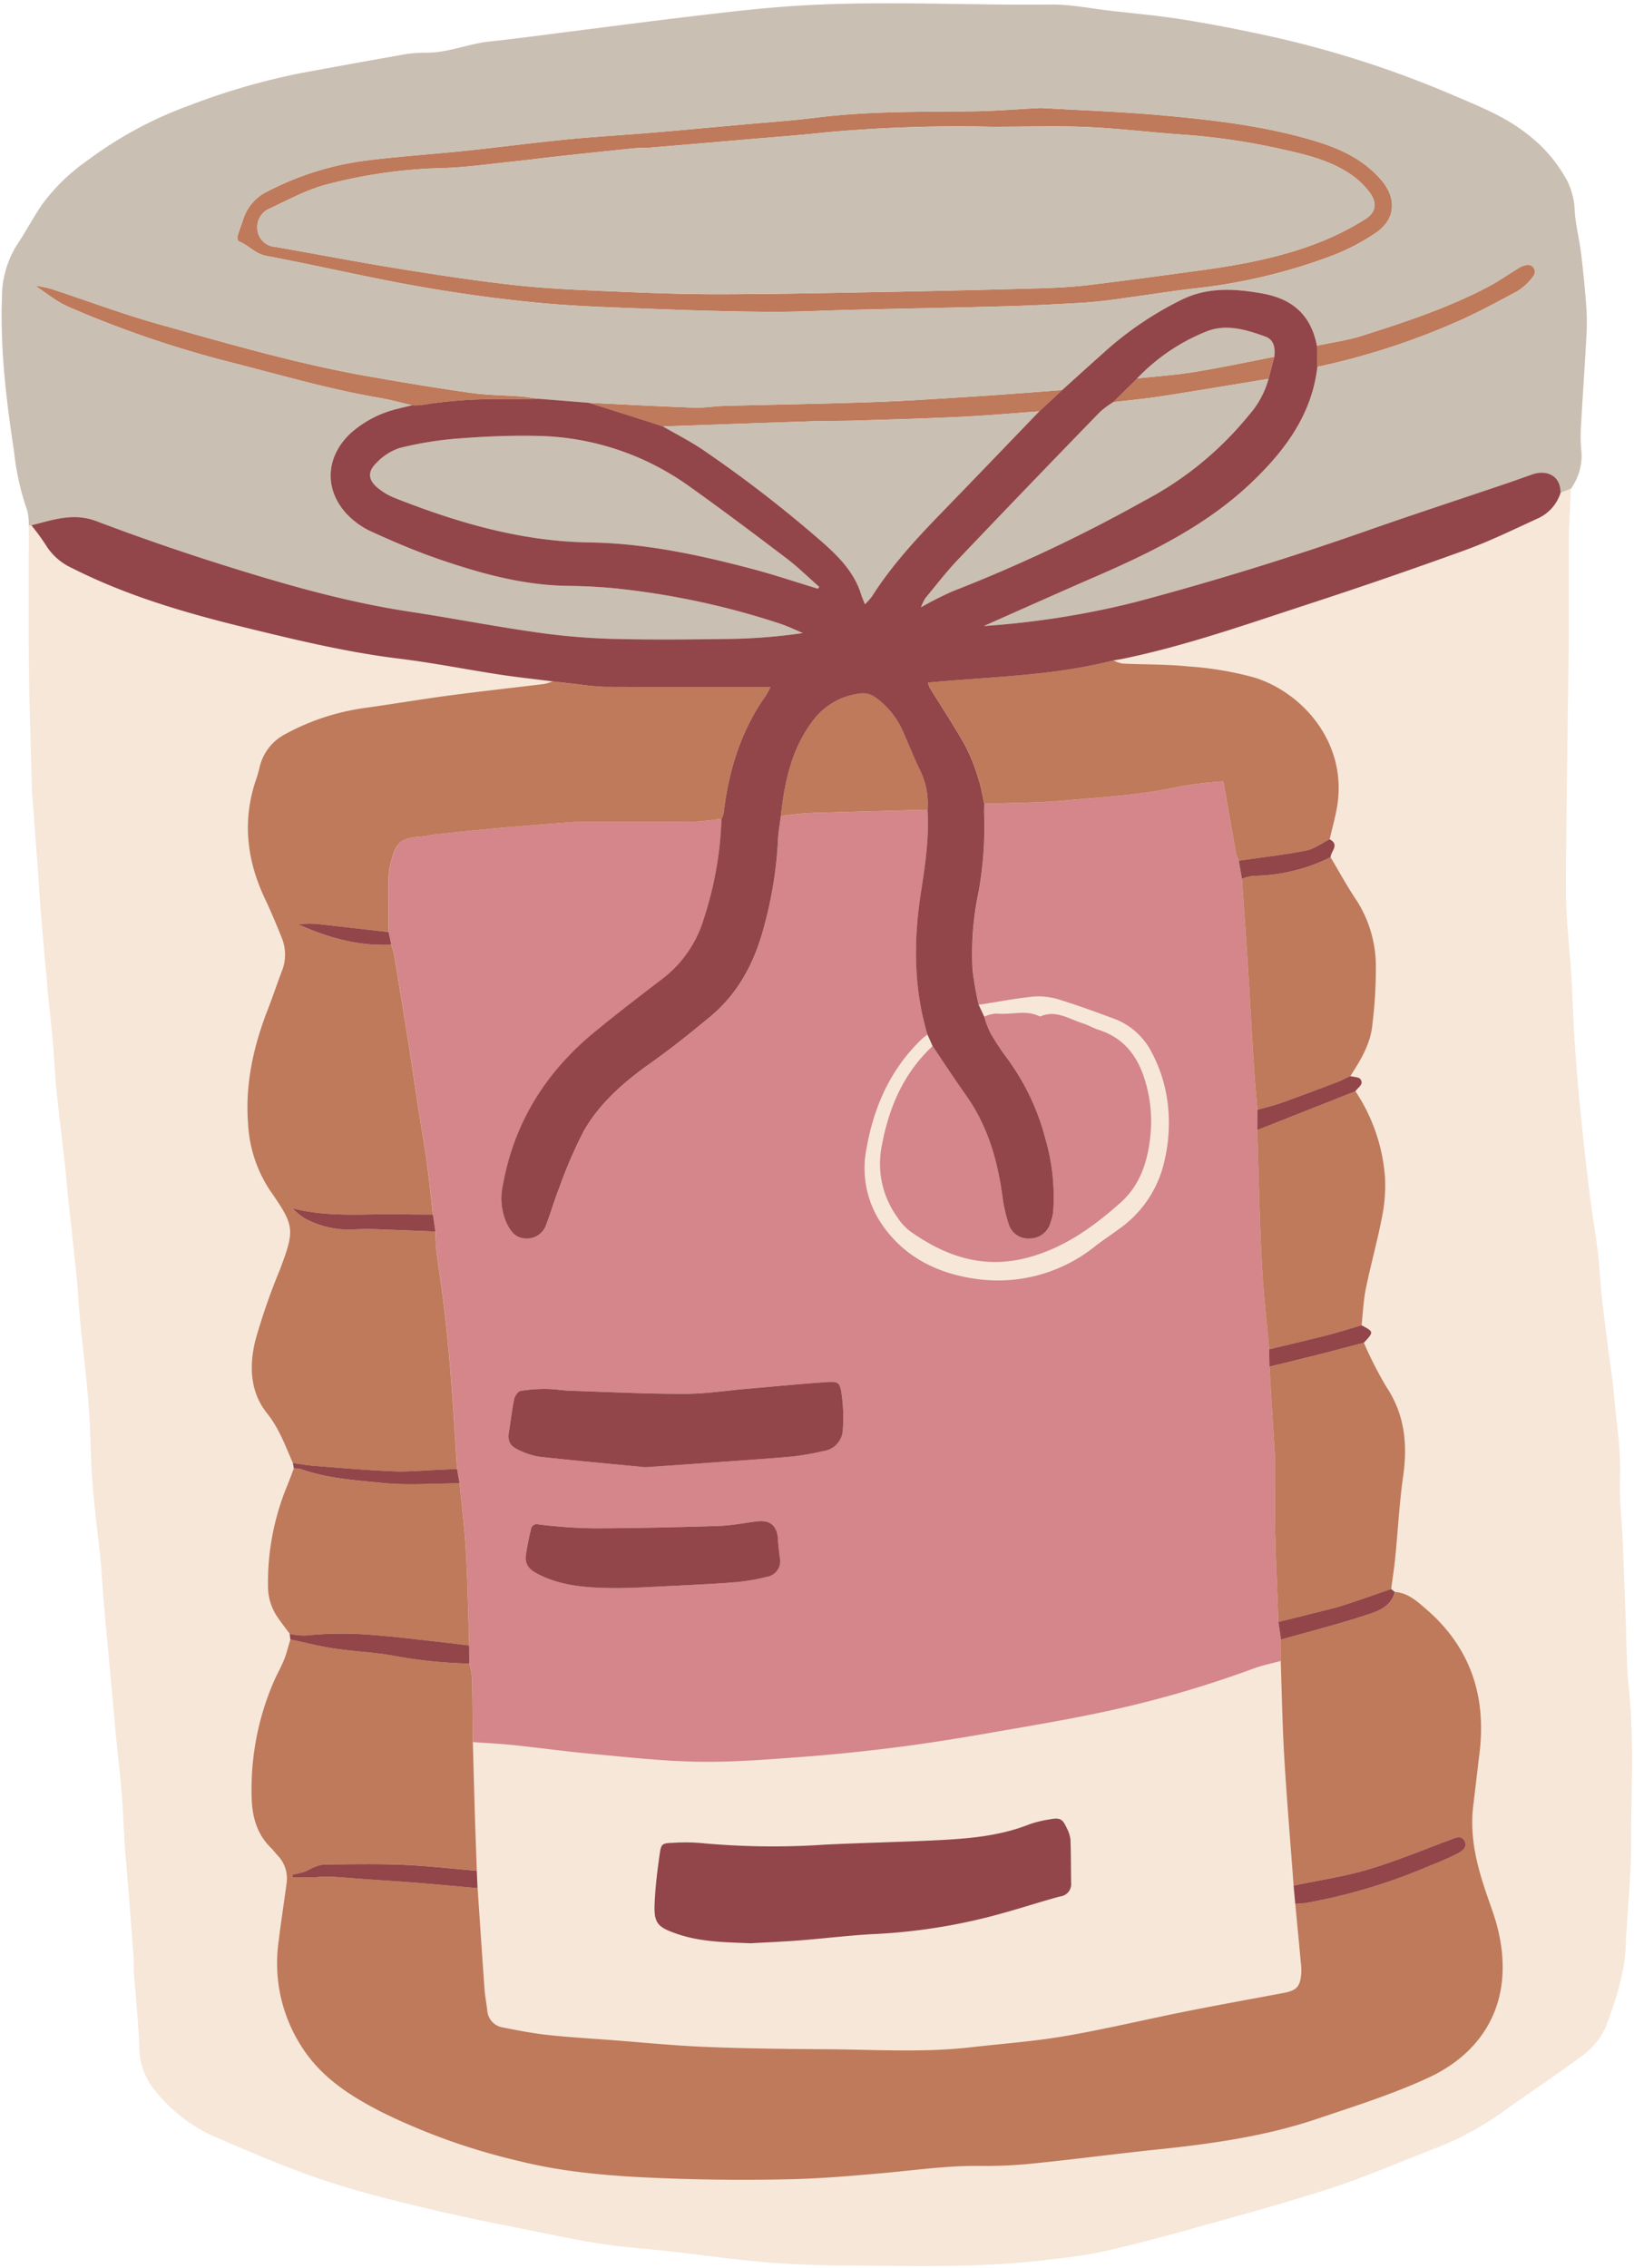 <?xml version="1.0" encoding="UTF-8"?><svg xmlns="http://www.w3.org/2000/svg" xmlns:xlink="http://www.w3.org/1999/xlink" height="408.5" preserveAspectRatio="xMidYMid meet" version="1.0" viewBox="-0.3 -0.6 294.3 408.5" width="294.3" zoomAndPan="magnify"><g id="change1_1"><path d="M293.484,331.3c0,6.161-.7,12.319-.966,18.484-.222,5.083-1.777,9.811-3.531,14.5A12.977,12.977,0,0,1,284.2,370c-4.532,3.356-9.244,6.466-13.824,9.759a54.736,54.736,0,0,1-12.286,6.617c-6.267,2.423-12.447,5.115-18.828,7.189-8.421,2.737-16.987,5.04-25.52,7.425-5.165,1.444-10.358,2.815-15.591,3.981-3.211.715-6.515,1.03-9.788,1.44-11.612,1.454-23.283,1.108-34.94,1.042-5.195-.029-10.4-.155-15.579-.576-5.955-.483-11.877-1.361-17.818-2.029-3.727-.419-7.479-.644-11.187-1.184-3.884-.565-7.739-1.35-11.588-2.133-6.825-1.388-13.67-2.7-20.441-4.319-6.436-1.539-12.89-3.125-19.147-5.246-6.609-2.24-13.046-5.018-19.459-7.79a28.272,28.272,0,0,1-10.368-7.99,12.4,12.4,0,0,1-3.04-7.83c-.144-4.549-.649-9.087-.978-13.631-.065-.9.015-1.8-.05-2.7q-.492-6.681-1.028-13.359c-.175-2.226-.4-4.449-.549-6.677-.22-3.3-.334-6.615-.6-9.915-.254-3.2-.65-6.39-.963-9.586-.227-2.313-.418-4.629-.631-6.943-.523-5.69-1.063-11.378-1.566-17.069-.237-2.672-.361-5.353-.613-8.023-.26-2.752-.636-5.493-.919-8.244-.255-2.489-.518-4.98-.661-7.477-.24-4.2-.272-8.418-.6-12.611-.392-4.981-1.032-9.942-1.518-14.916-.252-2.579-.353-5.174-.611-7.753-.47-4.7-1.014-9.4-1.513-14.1-.226-2.132-.4-4.27-.632-6.4-.51-4.612-1.087-9.217-1.556-13.832-.281-2.757-.37-5.532-.615-8.292-.269-3.021-.622-6.035-.929-9.053-.064-.624-.08-1.252-.136-1.877-.339-3.824-.7-7.645-1.019-11.471-.235-2.852-.4-5.71-.608-8.564q-.5-6.816-1.022-13.631c-.02-.268-.033-.538-.04-.807-.187-7.352-.455-14.7-.537-22.057-.095-8.45-.026-16.9-.028-25.355a9.536,9.536,0,0,0-.26-2.652A46.654,46.654,0,0,1,2.262,80.909C.853,71.682-.267,62.437.056,53.075a17.8,17.8,0,0,1,2.776-9.682c1.548-2.292,2.823-4.77,4.379-7.057a34.94,34.94,0,0,1,8.258-8.046A71.655,71.655,0,0,1,33.88,18.369,122.81,122.81,0,0,1,54,12.55c5.719-1.047,11.437-2.1,17.164-3.1a25.9,25.9,0,0,1,5.067-.558C80.256,9,83.936,7.3,87.86,6.885c5.16-.547,10.3-1.263,15.451-1.911,6.747-.849,13.489-1.745,20.242-2.541,5.691-.671,11.384-1.369,17.1-1.807,16.066-1.232,32.16-.235,48.24-.406,3.645-.038,7.3.726,10.947,1.141,4.178.476,8.374.844,12.525,1.5,4.77.75,9.517,1.678,14.244,2.674a186.23,186.23,0,0,1,35.073,11.122c4.521,1.938,9.126,3.75,13.068,6.879a26.111,26.111,0,0,1,7.268,8.529,13.383,13.383,0,0,1,1.317,5.432c.157,2.486.814,4.935,1.118,7.418q.6,4.92.967,9.869a42.549,42.549,0,0,1,0,5.392c-.288,5.276-.658,10.548-.961,15.823a29.034,29.034,0,0,0-.008,4.044,10.177,10.177,0,0,1-1.813,7.372q-.16,3.339-.319,6.678c-.037.807-.075,1.615-.077,2.423-.009,7.014.043,14.028-.026,21.041-.139,14.1-.451,28.193-.463,42.29,0,5.172.664,10.342.974,15.517.236,3.932.337,7.872.6,11.8q.406,6.147,1.015,12.28.759,7.594,1.695,15.169c.435,3.54,1.057,7.056,1.49,10.6.3,2.483.376,4.993.644,7.48.355,3.283.794,6.557,1.208,9.833.3,2.388.714,4.766.913,7.162.444,5.344,1.4,10.636,1.191,16.051-.138,3.564.314,7.148.464,10.725.2,4.833.362,9.668.555,14.5.168,4.206.137,8.433.579,12.61C294.045,312.808,293.475,322.058,293.484,331.3Z" fill="#f7e7d9"/></g><g id="change2_1"><path d="M229.952,291.53c-.2-5.437-.456-10.872-.582-16.31-.1-4.2-.026-8.41-.041-12.615,0-.8-.04-1.608-.089-2.41q-.444-7.32-.9-14.639-.022-1.569-.043-3.139c-.364-3.894-.78-7.784-1.075-11.683-.254-3.373-.415-6.756-.537-10.137-.212-5.883-.362-11.767-.539-17.651q.012-1.827.025-3.656c-.2-2.4-.438-4.79-.589-7.188-.4-6.317-.74-12.638-1.141-18.956-.327-5.156-.706-10.31-1.061-15.465q-.282-1.631-.566-3.261a6.505,6.505,0,0,1-.472-1.2c-.783-4.364-1.54-8.733-2.3-13.084a74.916,74.916,0,0,0-7.9.933c-6.727,1.515-13.585,1.872-20.4,2.5-4.887.448-9.818.426-14.73.613-.012.538-.046,1.076-.034,1.613a65.939,65.939,0,0,1-.982,14.153,53.414,53.414,0,0,0-1.1,14.139,61.093,61.093,0,0,0,1.1,6.288c3.356-.522,6.7-1.187,10.073-1.5a12.705,12.705,0,0,1,4.757.675c3.249,1,6.441,2.194,9.636,3.365a12.518,12.518,0,0,1,6.664,6.02,26.233,26.233,0,0,1,2.854,8.917,29.634,29.634,0,0,1-.618,10.917,20.269,20.269,0,0,1-8.136,12c-1.368,1.018-2.8,1.95-4.151,2.991a27.952,27.952,0,0,1-20.657,6.1c-7.452-.842-14.035-3.9-18.269-10.537a17.893,17.893,0,0,1-2.359-13.185c1.34-7.54,4.347-14.208,9.923-19.586.32-.309.7-.56,1.045-.838-2.5-8.405-2.5-16.909-1.181-25.507.763-4.949,1.524-9.92,1.194-14.966-7.036.193-14.073.361-21.107.6-1.77.059-3.533.335-5.3.511-.184,1.509-.479,3.014-.532,4.528a71.5,71.5,0,0,1-2.278,14.565c-1.639,6.681-4.571,12.674-10,17.137-3.459,2.845-6.95,5.671-10.6,8.254-4.816,3.406-9.231,7.216-12.145,12.367a82.793,82.793,0,0,0-4.351,10.1c-.865,2.161-1.5,4.415-2.329,6.59a3.63,3.63,0,0,1-3.708,2.57c-1.815-.036-2.692-1.235-3.4-2.645a10.832,10.832,0,0,1-.75-6.862c1.988-11.257,7.676-20.386,16.442-27.612,4.01-3.305,8.139-6.47,12.269-9.626a21.218,21.218,0,0,0,7.512-10.9,64.2,64.2,0,0,0,3.162-17.93c-1.685.176-3.366.487-5.051.5-6.464.062-12.929.029-19.394.033-.719,0-1.44-.022-2.154.033-4.359.336-8.719.66-13.073,1.048-3.909.348-7.813.762-11.717,1.17-.972.1-1.93.368-2.9.426-3.3.2-4.378,1.054-5.17,4.323a14.576,14.576,0,0,0-.517,3.153c-.052,3.231.009,6.464.026,9.7q.246,1.139.49,2.278a15.757,15.757,0,0,1,.51,1.792q1.311,7.912,2.573,15.834c.625,3.965,1.181,7.939,1.792,11.906.475,3.082,1.044,6.151,1.466,9.24.447,3.267.771,6.551,1.148,9.827q.222,1.533.442,3.064c.076,1.247.088,2.5.244,3.743.476,3.788,1.072,7.562,1.5,11.356.459,4.064.832,8.139,1.146,12.217.395,5.145.692,10.3,1.031,15.446q.222,1.3.446,2.6c.39,4.091.909,8.174,1.136,12.273.313,5.636.4,11.284.59,16.927q.012,1.629.025,3.258a15.366,15.366,0,0,1,.483,2.548c.09,3.861.1,7.723.144,11.585,2.405.172,4.817.28,7.214.531,4.806.5,9.595,1.171,14.406,1.609,6.328.576,12.666,1.3,19.009,1.4,6.168.095,12.356-.4,18.518-.861,5.888-.44,11.77-1.053,17.626-1.806,5.676-.731,11.33-1.659,16.968-2.643,7.227-1.26,14.474-2.457,21.628-4.059a196.338,196.338,0,0,0,25.25-7.426c1.582-.585,3.258-.913,4.891-1.36q.033-1.922.068-3.844Q230.193,293.121,229.952,291.53Zm-92.237-8.111a35.829,35.829,0,0,1-5.545.942c-3.48.3-6.975.434-10.25.624-4.507.166-8.8.535-13.088.421s-8.573-.531-12.5-2.646c-1.486-.8-2.171-1.807-1.9-3.426.247-1.494.523-2.988.888-4.456a1.057,1.057,0,0,1,1.321-.929,92.731,92.731,0,0,0,9.879.71c7.531-.015,15.063-.192,22.591-.426,2.31-.071,4.609-.539,6.913-.825,2.411-.3,3.676.811,3.8,3.266.052,1.066.2,2.127.32,3.189A2.877,2.877,0,0,1,137.715,283.419Zm13.795-26.587a4.033,4.033,0,0,1-3.484,3.905,56.194,56.194,0,0,1-5.534.978c-5.256.465-10.523.806-15.786,1.188-3.211.232-6.423.449-10.759.751-5.6-.538-12.276-1.128-18.936-1.863a13.326,13.326,0,0,1-4.053-1.322c-1.532-.718-1.854-1.672-1.58-3.294.326-1.927.524-3.879.929-5.787.122-.572.686-1.4,1.159-1.484a27.469,27.469,0,0,1,4.774-.341c1.334,0,2.667.266,4,.31,6.9.228,13.794.572,20.69.57,3.825,0,7.65-.6,11.475-.929,4.722-.406,9.441-.868,14.168-1.192,2.1-.144,2.4.042,2.7,2.1A29.858,29.858,0,0,1,151.51,256.832ZM167.676,187.8c2.01,2.968,3.969,5.973,6.041,8.9,3.894,5.5,5.676,11.717,6.549,18.291a26.889,26.889,0,0,0,1.057,4.691,3.686,3.686,0,0,0,3.841,2.775,3.876,3.876,0,0,0,3.765-2.918,7.9,7.9,0,0,0,.48-2.077,37.421,37.421,0,0,0-1.434-13.025,42.089,42.089,0,0,0-6.759-14.269,46.739,46.739,0,0,1-3.117-4.714,18.49,18.49,0,0,1-1.12-2.94,6.346,6.346,0,0,1,2.185-.567c2.612.309,5.321-.767,7.853.549,2.8-1.279,5.153.408,7.63,1.19,1.023.323,1.967.895,2.988,1.222,4.206,1.345,6.687,4.328,8.065,8.374a25.261,25.261,0,0,1,1.115,11.361c-.536,4.458-1.99,8.443-5.35,11.419-4.851,4.3-10.029,8.038-16.492,9.8-8.106,2.211-15.017-.166-21.482-4.8a9.8,9.8,0,0,1-2.149-2.393,16.41,16.41,0,0,1-2.8-13C159.824,198.754,162.48,192.662,167.676,187.8Z" fill="#d4868a"/></g><g id="change3_1"><path d="M269.228,345.887c3.536,12.848-1.5,22.754-12.3,27.746-6.409,2.963-13.218,5.1-19.928,7.366-9.31,3.147-18.988,4.515-28.729,5.53-7.315.761-14.608,1.729-21.924,2.478a84.219,84.219,0,0,1-9.95.5c-6.045-.1-12,.79-17.985,1.319-5.362.473-10.736.938-16.112,1.067q-10.24.248-20.492-.08c-9.688-.326-19.389-.851-28.836-3.241A115,115,0,0,1,68.427,379.8c-5.1-2.622-10-5.64-13.5-10.455a27.78,27.78,0,0,1-5.03-20.383c.4-3.381.948-6.744,1.382-10.122a6,6,0,0,0-1.548-5.231c-.437-.451-.8-.974-1.249-1.412-2.626-2.573-3.421-5.848-3.462-9.343a48.814,48.814,0,0,1,4.047-20.709c.584-1.311,1.3-2.566,1.831-3.9.458-1.152.738-2.375,1.1-3.567,2.61.55,5.2,1.222,7.835,1.619,3.431.518,6.92.662,10.337,1.247a85.666,85.666,0,0,0,14.064,1.488,15.366,15.366,0,0,1,.483,2.548c.09,3.861.1,7.723.144,11.585.122,4.355.234,8.709.368,13.063.1,3.37.233,6.74.352,10.109-4.453-.374-8.9-.9-13.36-1.083-4.665-.195-9.343-.084-14.015-.061a5.419,5.419,0,0,0-1.8.446c-.67.252-1.28.667-1.954.9a17.913,17.913,0,0,1-2.033.471l.043.522c1.111,0,2.223.021,3.333-.006,1.072-.026,2.146-.189,3.212-.138,2.318.112,4.632.325,6.948.49,3.033.216,6.068.4,9.1.643,3.558.286,7.112.62,10.667.933.412,6.085.811,12.17,1.248,18.254.09,1.247.342,2.482.485,3.726a3.342,3.342,0,0,0,2.868,3.139c2.634.52,5.279,1.04,7.944,1.333,3.743.412,7.508.623,11.264.908,5.726.435,11.446,1.016,17.18,1.25,7.266.3,14.545.378,21.819.425,8.709.056,17.429.636,26.125-.363,5.61-.645,11.263-1.047,16.82-2,7.326-1.262,14.57-3,21.864-4.46,5.8-1.158,11.624-2.2,17.436-3.293,2.451-.462,3.073-1.1,3.3-3.507a11.592,11.592,0,0,0-.1-2.142c-.32-3.48-.655-6.959-.984-10.439a16.294,16.294,0,0,0,1.88-.14,100.979,100.979,0,0,0,20.33-5.869c2.232-.931,4.5-1.794,6.667-2.857.882-.432,2.212-1.141,1.656-2.364-.586-1.288-1.807-.6-2.83-.218-4.872,1.807-9.685,3.818-14.658,5.287-4.352,1.285-8.888,1.945-13.343,2.881-.568-7.669-1.221-15.333-1.678-23.008-.345-5.809-.44-11.632-.646-17.449q.033-1.922.068-3.844c5.375-1.528,10.805-2.894,16.1-4.673,1.794-.6,3.853-1.578,4.4-3.907,2.365.166,4.01,1.7,5.654,3.118,7.913,6.842,10.827,15.572,9.592,25.829-.386,3.2-.749,6.413-1.142,9.617-.685,5.6.69,10.875,2.491,16.088C268.105,342.477,268.752,344.159,269.228,345.887ZM48.308,213.775a23.956,23.956,0,0,1-3.936-12.146c-.526-7.1,1.019-13.9,3.595-20.5.88-2.255,1.638-4.557,2.5-6.818a7.989,7.989,0,0,0-.03-6.026c-.937-2.328-1.895-4.652-2.973-6.917-3.387-7.118-4.19-14.391-1.522-21.921a18.655,18.655,0,0,0,.5-1.811,9.025,9.025,0,0,1,4.613-6,41.853,41.853,0,0,1,14.481-4.746c5.056-.707,10.091-1.561,15.151-2.234,5.681-.755,11.381-1.372,17.069-2.073a8.575,8.575,0,0,0,1.48-.455c1.591.181,3.181.369,4.773.54a44.377,44.377,0,0,0,4.525.441c8.987.041,17.974.019,26.962.019h2.955a13.685,13.685,0,0,1-.8,1.525c-4.541,6.372-6.732,13.582-7.628,21.261a3.969,3.969,0,0,1-.388.974c-1.685.176-3.366.487-5.051.5-6.464.062-12.929.029-19.394.033-.719,0-1.44-.022-2.154.033-4.359.336-8.719.66-13.073,1.048-3.909.348-7.813.762-11.717,1.17-.972.1-1.93.368-2.9.426-3.3.2-4.378,1.054-5.17,4.323a14.576,14.576,0,0,0-.517,3.153c-.052,3.231.009,6.464.026,9.7-4.243-.483-8.485-.973-12.73-1.443a15.491,15.491,0,0,0-1.879-.062c-.511,0-1.021.066-1.667.113,5.465,2.468,10.932,3.954,16.766,3.67a15.757,15.757,0,0,1,.51,1.792q1.311,7.912,2.573,15.834c.625,3.965,1.181,7.939,1.792,11.906.475,3.082,1.044,6.151,1.466,9.24.447,3.267.771,6.551,1.148,9.827-1.7-.01-3.393.008-5.088-.034-6.742-.164-13.538.653-20.195-1.086a11.966,11.966,0,0,0,2.192,1.823,16.857,16.857,0,0,0,9.059,1.977,44.692,44.692,0,0,1,5.11.031c3.122.1,6.242.232,9.362.352.078,1.248.09,2.505.246,3.744.476,3.788,1.072,7.562,1.5,11.356.459,4.064.832,8.139,1.146,12.217.395,5.145.692,10.3,1.031,15.446-1.159.055-2.318.118-3.478.164-2.672.106-5.351.38-8.014.266-4.8-.2-9.6-.626-14.391-.993-1.237-.095-2.463-.325-3.694-.494-1.353-3.105-2.477-6.259-4.678-9.007-3.087-3.854-3.183-8.6-2.074-13.124a113.757,113.757,0,0,1,4.4-12.668C52.845,220.805,52.784,220.219,48.308,213.775Zm3.833,3.03.208.19a.539.539,0,0,0-.072-.153C52.252,216.813,52.188,216.816,52.141,216.805ZM225.8,121.483a59.584,59.584,0,0,0-12.119-2.055c-3.906-.4-7.86-.321-11.791-.509a6.138,6.138,0,0,1-1.652-.579c-10.9,2.792-22.145,2.935-33.382,3.986a6.108,6.108,0,0,0,.342.949c2.156,3.507,4.432,6.946,6.44,10.535a33.9,33.9,0,0,1,2.339,5.965c.472,1.426.7,2.933,1.032,4.4,4.912-.187,9.843-.165,14.73-.613,6.82-.626,13.678-.983,20.405-2.5a74.916,74.916,0,0,1,7.9-.933c.762,4.351,1.519,8.72,2.3,13.084a6.505,6.505,0,0,0,.472,1.2c4.029-.582,8.082-1.036,12.073-1.813,1.508-.294,2.87-1.337,4.3-2.039.5-2.264,1.191-4.506,1.469-6.8C241.982,132.841,234.223,124.194,225.8,121.483ZM229.37,275.22c.126,5.438.382,10.873.582,16.31,2.056-.511,4.114-1.016,6.167-1.536,1.8-.456,3.619-.852,5.386-1.414,2.938-.935,5.84-1.982,8.757-2.982.246-1.861.542-3.718.728-5.586.486-4.9.737-9.826,1.427-14.693.822-5.8.31-11.165-3.055-16.188a70.329,70.329,0,0,1-4.015-7.886c-3.177.826-6.351,1.665-9.532,2.474-2.487.632-4.983,1.226-7.475,1.837q.451,7.319.9,14.639c.049.8.086,1.607.089,2.41C229.344,266.81,229.273,271.017,229.37,275.22Zm-160.639-8.7c-4.953-.491-9.994-.806-14.774-2.486a5.906,5.906,0,0,0-1.335-.151c-.381,1-.743,2-1.145,2.994a45.588,45.588,0,0,0-3.506,18.241,9.824,9.824,0,0,0,1.7,5.53c.705,1.029,1.472,2.015,2.211,3.02a11.219,11.219,0,0,0,4.176.186,62.528,62.528,0,0,1,9.888-.043c4.778.332,9.536.952,14.3,1.463,1.323.142,2.641.335,3.961.5-.186-5.643-.277-11.291-.59-16.927-.227-4.1-.746-8.182-1.136-12.273C77.891,266.592,73.27,266.97,68.731,266.521ZM239.347,153.806a32.264,32.264,0,0,1-13.916,3.356,10.061,10.061,0,0,0-2.052.519c.355,5.155.734,10.309,1.061,15.465.4,6.318.743,12.639,1.141,18.956.151,2.4.389,4.791.589,7.188,1.443-.413,2.912-.752,4.323-1.255,3.346-1.191,6.668-2.448,9.989-3.706.831-.315,1.619-.739,2.427-1.113,1.842-2.864,3.643-5.77,3.965-9.257a81.568,81.568,0,0,0,.632-10.41,22.054,22.054,0,0,0-3.454-11.95C242.348,159.094,240.906,156.41,239.347,153.806Zm4.485,42.148-17.687,6.992c.177,5.884.327,11.768.539,17.651.122,3.381.283,6.764.537,10.137.295,3.9.711,7.789,1.075,11.683,3.427-.825,6.863-1.614,10.278-2.487,2.137-.545,4.241-1.216,6.36-1.831.246-2.21.329-4.454.772-6.625.873-4.281,2.064-8.5,2.889-12.789a28.662,28.662,0,0,0,.559-7.2A32.15,32.15,0,0,0,243.832,195.954ZM42.738,42.886c-.185-.069-.342-.637-.268-.905.277-1,.671-1.959.993-2.944A8.41,8.41,0,0,1,47.829,33.9a53.483,53.483,0,0,1,18.676-5.692c5.685-.685,11.406-1.063,17.1-1.66,6.051-.633,12.085-1.433,18.139-2.029,5.08-.5,10.181-.788,15.269-1.215,5.442-.457,10.879-.963,16.318-1.457,4.459-.405,8.933-.7,13.374-1.261,9.382-1.177,18.8-1.03,28.224-1.136,3.762-.042,7.522-.359,12.172-.6,6.651.386,14.185.636,21.681,1.307,8.915.8,17.826,1.816,26.479,4.265,4.961,1.4,9.662,3.289,13.192,7.375,2.807,3.25,2.679,7.033-.9,9.5a38.993,38.993,0,0,1-7.591,4.021,101.509,101.509,0,0,1-25.55,6.075c-4.794.592-9.568,1.357-14.358,1.991-2.041.271-4.1.474-6.151.588-4.3.241-8.6.466-12.9.583-9.155.249-18.313.419-27.469.635-5.111.12-10.224.4-15.334.368-7-.047-14-.256-21-.525-6.9-.265-13.811-.448-20.675-1.114-7.292-.708-14.573-1.716-21.786-3C65.676,49.307,56.7,47.188,47.64,45.481,45.628,45.1,44.482,43.533,42.738,42.886Zm3.342-1.948a3.462,3.462,0,0,0,3.27,2.938c7.405,1.3,14.789,2.724,22.21,3.921,6.977,1.126,13.971,2.2,20.993,2.969,5.7.626,11.439.858,17.168,1.107,6.455.279,12.919.534,19.379.526,9.878-.011,19.756-.226,29.632-.41q14.007-.262,28.012-.654c2.954-.082,5.92-.228,8.853-.577,6.664-.792,13.313-1.709,19.964-2.61,7.652-1.037,15.236-2.428,22.423-5.361a50,50,0,0,0,7.635-3.929c1.974-1.238,2.146-2.977.75-4.825a14.052,14.052,0,0,0-2.822-2.827c-3.472-2.557-7.563-3.714-11.677-4.633a120.349,120.349,0,0,0-18.563-2.891c-5.895-.378-11.77-1.129-17.668-1.4-5.293-.241-10.607-.051-17.368-.051a260.422,260.422,0,0,0-30.011,1.029c-4.629.5-9.276.838-13.916,1.238q-8.83.764-17.663,1.5c-.895.074-1.8.01-2.693.1q-7.21.738-14.417,1.529c-2.579.281-5.15.632-7.731.895-4.187.426-8.373,1.052-12.569,1.149a90.445,90.445,0,0,0-20.7,2.944c-3.68.957-7.128,2.862-10.611,4.489A3.646,3.646,0,0,0,46.08,40.938ZM186.893,73.491l4.12-3.837c-4.9.364-9.8.766-14.71,1.08-6.34.406-12.681.852-19.03,1.079-9.044.324-18.095.453-27.143.694-1.783.048-3.568.378-5.343.314-6.345-.228-12.685-.57-19.027-.869q4.9,1.554,9.8,3.11c1.167.371,2.332.751,3.5,1.127.628-.015,1.256-.025,1.884-.047,8.411-.293,16.822-.6,25.234-.875,2.486-.081,4.976-.037,7.463-.115,6.447-.2,12.9-.379,19.338-.688C177.622,74.241,182.255,73.822,186.893,73.491Zm-112.977-1.1a10.564,10.564,0,0,0,1.613-.026,80.745,80.745,0,0,1,14.7-1.048c2.152.037,4.306-.058,6.459-.093-1.048-.142-2.092-.337-3.145-.416-3.032-.23-6.095-.225-9.1-.652-6.274-.893-12.529-1.932-18.769-3.039-12.7-2.254-25.068-5.872-37.46-9.346-6.546-1.836-12.929-4.253-19.4-6.368a20.985,20.985,0,0,0-2.778-.543c1.981,1.288,3.836,2.869,5.974,3.791a191.229,191.229,0,0,0,28.893,9.906C49.911,66.835,58.82,69.486,68,71.049,69.989,71.388,71.944,71.939,73.916,72.392ZM5.953,50.846c.028.006.057.009.086.015-.021-.014-.041-.029-.062-.042ZM274.7,47.115a4.21,4.21,0,0,0-1.681.707c-1.69,1.013-3.3,2.174-5.033,3.1-7.314,3.887-15.15,6.472-23.007,8.963-2.621.831-5.39,1.2-8.091,1.78q.042,1.9.085,3.808a129.228,129.228,0,0,0,24.011-7.638c4.115-1.733,8.068-3.873,12.006-5.993a10.05,10.05,0,0,0,2.9-2.738A1.248,1.248,0,0,0,274.7,47.115ZM5.953,50.846l.024-.027-.7-.214Zm151.481,74.2a3.792,3.792,0,0,0-2.475-.775,12.286,12.286,0,0,0-8.552,4.558c-4.057,5.119-5.381,11.211-6.054,17.514,1.765-.176,3.528-.452,5.3-.511,7.034-.235,14.071-.4,21.107-.6a13.54,13.54,0,0,0-1.316-7.051c-1.218-2.5-2.212-5.1-3.37-7.625A14.839,14.839,0,0,0,157.434,125.048ZM204.5,67.56h.006l.024-.026Zm-4.324,4.279c2.917-.352,5.846-.622,8.747-1.072,6.427-1,12.841-2.084,19.26-3.134q.519-1.984,1.037-3.967c-4.8.923-9.58,1.95-14.4,2.735-3.41.555-6.874.784-10.313,1.158l-.491.525Z" fill="#be7a5b"/></g><g id="change4_1"><path d="M285.41,60.173a42.549,42.549,0,0,0,0-5.392q-.36-4.944-.967-9.869c-.3-2.483-.961-4.932-1.118-7.418a13.383,13.383,0,0,0-1.317-5.432,26.111,26.111,0,0,0-7.268-8.529c-3.942-3.129-8.547-4.941-13.068-6.879A186.23,186.23,0,0,0,226.6,5.532c-4.727-1-9.474-1.924-14.244-2.674-4.151-.653-8.347-1.021-12.525-1.5C196.187.946,192.533.182,188.888.22c-16.08.171-32.174-.826-48.24.406-5.711.438-11.4,1.136-17.095,1.807-6.753.8-13.495,1.692-20.242,2.541C98.162,5.622,93.02,6.338,87.86,6.885,83.936,7.3,80.256,9,76.229,8.892a25.9,25.9,0,0,0-5.067.558c-5.727,1-11.445,2.053-17.164,3.1A122.81,122.81,0,0,0,33.88,18.369,71.655,71.655,0,0,0,15.469,28.29a34.94,34.94,0,0,0-8.258,8.046C5.655,38.623,4.38,41.1,2.832,43.393A17.8,17.8,0,0,0,.056,53.075c-.323,9.362.8,18.607,2.206,27.834A46.654,46.654,0,0,0,4.613,91.355a9.536,9.536,0,0,1,.26,2.652l.236.013.236,0c3.846-.959,7.541-2.33,11.692-.757Q28.238,97.5,39.68,101.1c11.037,3.478,22.152,6.689,33.635,8.44,7.533,1.149,15.021,2.6,22.561,3.687a119.1,119.1,0,0,0,13.67,1.225c7.188.2,14.387.129,21.579.024a102.254,102.254,0,0,0,13.184-1.054c-1.358-.566-2.686-1.225-4.079-1.684a141.345,141.345,0,0,0-29.145-6.31c-3.032-.326-6.094-.468-9.145-.51-8.017-.11-15.622-2.217-23.107-4.78-4.153-1.423-8.212-3.155-12.207-4.981a14.3,14.3,0,0,1-4.554-3.268C57.95,87.349,58.44,81.42,63,77.3a19.389,19.389,0,0,1,8.3-4.266c.867-.228,1.741-.431,2.612-.645-1.972-.453-3.927-1-5.919-1.343-9.177-1.563-18.086-4.214-27.091-6.491a191.229,191.229,0,0,1-28.893-9.906c-2.139-.923-3.993-2.5-5.974-3.792a21.15,21.15,0,0,1,2.778.544c6.47,2.115,12.853,4.532,19.4,6.368,12.392,3.474,24.762,7.092,37.46,9.346,6.24,1.107,12.5,2.146,18.769,3.039,3,.427,6.065.422,9.1.652,1.053.079,2.1.274,3.145.416l9.072.727c6.343.3,12.683.641,19.028.869,1.775.064,3.56-.266,5.343-.314,9.048-.241,18.1-.37,27.143-.694,6.349-.227,12.69-.673,19.03-1.079,4.906-.314,9.807-.716,14.71-1.08,2.858-2.571,5.7-5.164,8.578-7.708A61.02,61.02,0,0,1,212.306,53.5c4.778-2.446,9.783-2.155,14.924-1.2,5.433,1,8.609,4.005,9.66,9.364,2.7-.58,5.47-.949,8.091-1.78,7.857-2.491,15.693-5.076,23.007-8.963,1.735-.922,3.343-2.083,5.033-3.1a4.21,4.21,0,0,1,1.681-.707A1.248,1.248,0,0,1,275.9,49.1a10.05,10.05,0,0,1-2.9,2.738c-3.938,2.12-7.891,4.26-12.006,5.993a129.228,129.228,0,0,1-24.011,7.638c-.975,8.415-5.608,14.772-11.468,20.456-8.148,7.9-18.1,12.818-28.353,17.271-6.735,2.925-13.433,5.934-20.263,8.957a154.867,154.867,0,0,0,27.424-4.337q21.047-5.661,41.619-12.839c8.288-2.908,16.64-5.635,24.96-8.451,1.613-.546,3.211-1.134,4.821-1.689,2.468-.85,5.062.13,5.082,3.278l1.831-.7a10.177,10.177,0,0,0,1.813-7.372A29.034,29.034,0,0,1,284.449,76C284.752,70.721,285.122,65.449,285.41,60.173ZM247.558,41.307a38.993,38.993,0,0,1-7.591,4.021,101.509,101.509,0,0,1-25.55,6.075c-4.794.592-9.568,1.357-14.358,1.991-2.041.271-4.1.474-6.151.588-4.3.241-8.6.466-12.9.583-9.155.249-18.313.419-27.469.635-5.111.12-10.224.4-15.334.368-7-.047-14-.256-21-.525-6.9-.265-13.811-.448-20.675-1.114-7.292-.708-14.573-1.716-21.786-3C65.676,49.307,56.7,47.188,47.64,45.481c-2.012-.379-3.158-1.948-4.9-2.595-.185-.069-.342-.637-.268-.905.277-1,.671-1.959.993-2.944A8.41,8.41,0,0,1,47.829,33.9a53.483,53.483,0,0,1,18.676-5.692c5.685-.685,11.406-1.063,17.1-1.66,6.051-.633,12.085-1.433,18.139-2.029,5.08-.5,10.181-.788,15.269-1.215,5.442-.457,10.879-.963,16.318-1.457,4.459-.405,8.933-.7,13.374-1.261,9.382-1.177,18.8-1.03,28.224-1.136,3.762-.042,7.522-.359,12.172-.6,6.651.386,14.185.636,21.681,1.307,8.915.8,17.826,1.816,26.479,4.265,4.961,1.4,9.662,3.289,13.192,7.375C251.262,35.054,251.134,38.837,247.558,41.307ZM141.4,100c2.054,1.559,3.9,3.388,5.846,5.094l-.227.344c-4.008-1.215-7.984-2.555-12.033-3.621-9.55-2.513-19.176-4.569-29.127-4.718-12.293-.183-23.879-3.583-35.2-8.067a11.534,11.534,0,0,1-2.773-1.636c-1.835-1.429-2.072-2.956-.441-4.557A10.093,10.093,0,0,1,71.642,80.1a62.783,62.783,0,0,1,10.314-1.7c4.736-.378,9.507-.585,14.257-.494a48.355,48.355,0,0,1,27.669,9.114C129.8,91.234,135.611,95.6,141.4,100Zm28.088-8.458c-4.641,4.777-9.16,9.647-12.75,15.3a13.089,13.089,0,0,1-1.259,1.408c-.292-.752-.531-1.276-.7-1.821-1.274-4.039-4.131-6.882-7.2-9.565a228.491,228.491,0,0,0-21.1-16.31c-2.358-1.619-4.936-2.915-7.414-4.359.628-.015,1.256-.025,1.884-.047,8.411-.293,16.822-.6,25.234-.875,2.486-.081,4.976-.037,7.463-.115,6.447-.2,12.9-.379,19.338-.688,4.641-.223,9.274-.642,13.912-.973C181.093,79.509,175.312,85.544,169.488,91.538ZM205.8,89.592a275.755,275.755,0,0,1-34.514,16.3,62.472,62.472,0,0,0-5.7,2.895,9.676,9.676,0,0,1,.806-1.67c1.944-2.349,3.809-4.777,5.908-6.981q12.714-13.355,25.566-26.576a17.143,17.143,0,0,1,2.322-1.72c2.917-.352,5.846-.622,8.747-1.072,6.427-1,12.841-2.084,19.26-3.134a16.357,16.357,0,0,1-3.559,6.551A60.448,60.448,0,0,1,205.8,89.592ZM214.822,66.4c-3.412.556-6.877.784-10.319,1.159a35.2,35.2,0,0,1,12.362-8.411c3.607-1.509,7.277-.383,10.758.874,1.565.565,1.788,2.106,1.6,3.643C224.425,64.589,219.643,65.616,214.822,66.4Zm31.547-32.368c1.4,1.848,1.224,3.587-.75,4.825a50,50,0,0,1-7.635,3.929c-7.187,2.933-14.771,4.324-22.423,5.361-6.651.9-13.3,1.818-19.964,2.61-2.933.349-5.9.495-8.853.577q-14,.391-28.012.654c-9.876.184-19.754.4-29.632.41-6.46.008-12.924-.247-19.379-.526-5.729-.249-11.473-.481-17.168-1.107C85.531,50,78.537,48.923,71.56,47.8c-7.421-1.2-14.8-2.623-22.21-3.921a3.462,3.462,0,0,1-3.27-2.938,3.646,3.646,0,0,1,1.879-3.829c3.483-1.627,6.931-3.532,10.611-4.489a90.445,90.445,0,0,1,20.7-2.944c4.2-.1,8.382-.723,12.569-1.149,2.581-.263,5.152-.614,7.731-.895q7.206-.788,14.417-1.529c.891-.091,1.8-.027,2.693-.1q8.832-.735,17.663-1.5c4.64-.4,9.287-.739,13.916-1.238a260.422,260.422,0,0,1,30.011-1.029c6.761,0,12.075-.19,17.368.051,5.9.27,11.773,1.021,17.668,1.4a120.349,120.349,0,0,1,18.563,2.891c4.114.919,8.2,2.076,11.677,4.633A14.052,14.052,0,0,1,246.369,34.033Z" fill="#cabfb3"/></g><g id="change5_1"><path d="M275.715,84.837c-1.61.555-3.208,1.143-4.821,1.689-8.32,2.816-16.672,5.543-24.96,8.451q-20.566,7.216-41.619,12.839a154.867,154.867,0,0,1-27.424,4.337c6.83-3.023,13.528-6.032,20.263-8.957,10.25-4.453,20.205-9.367,28.353-17.271,5.86-5.684,10.493-12.041,11.468-20.456q-.042-1.9-.085-3.808c-1.051-5.359-4.227-8.36-9.66-9.364-5.141-.951-10.146-1.242-14.924,1.2a61.02,61.02,0,0,0-12.715,8.445c-2.881,2.544-5.72,5.137-8.578,7.708l-4.12,3.837c-5.8,6.018-11.581,12.053-17.4,18.047-4.641,4.777-9.16,9.647-12.75,15.3a13.089,13.089,0,0,1-1.259,1.408c-.292-.752-.531-1.276-.7-1.821-1.274-4.039-4.131-6.882-7.2-9.565a228.491,228.491,0,0,0-21.1-16.31c-2.358-1.619-4.936-2.915-7.414-4.359-1.165-.376-2.33-.756-3.5-1.127q-4.9-1.558-9.8-3.11l-9.073-.727c-2.153.035-4.307.13-6.459.093a80.745,80.745,0,0,0-14.7,1.048,10.564,10.564,0,0,1-1.613.026c-.871.214-1.745.417-2.612.645A19.389,19.389,0,0,0,63,77.3C58.44,81.42,57.95,87.349,62.072,91.89a14.3,14.3,0,0,0,4.554,3.268c3.995,1.826,8.054,3.558,12.207,4.981,7.485,2.563,15.09,4.67,23.107,4.78,3.051.042,6.113.184,9.145.51a141.345,141.345,0,0,1,29.145,6.31c1.393.459,2.721,1.118,4.079,1.684a102.254,102.254,0,0,1-13.184,1.054c-7.192.1-14.391.176-21.579-.024a119.1,119.1,0,0,1-13.67-1.225c-7.54-1.087-15.028-2.538-22.561-3.687-11.483-1.751-22.6-4.962-33.635-8.44q-11.424-3.6-22.643-7.843c-4.151-1.573-7.846-.2-11.692.757a38.16,38.16,0,0,1,2.548,3.459,10.711,10.711,0,0,0,4.721,4.212c9.925,5.035,20.511,8.112,31.248,10.738,9.153,2.238,18.306,4.452,27.692,5.6,6.051.74,12.045,1.941,18.075,2.865,3.192.489,6.408.829,9.613,1.236,1.591.181,3.181.369,4.773.54a44.377,44.377,0,0,0,4.525.441c8.987.041,17.974.019,26.962.019h2.955a13.685,13.685,0,0,1-.8,1.525c-4.541,6.372-6.732,13.582-7.628,21.261a4.028,4.028,0,0,1-.387.975,64.238,64.238,0,0,1-3.163,17.929,21.218,21.218,0,0,1-7.512,10.9c-4.13,3.156-8.259,6.321-12.269,9.626-8.766,7.226-14.454,16.355-16.442,27.612a10.832,10.832,0,0,0,.75,6.862c.709,1.41,1.586,2.609,3.4,2.645a3.63,3.63,0,0,0,3.708-2.57c.833-2.175,1.464-4.429,2.329-6.59a82.793,82.793,0,0,1,4.351-10.1c2.914-5.151,7.329-8.961,12.145-12.367,3.654-2.583,7.145-5.409,10.6-8.254,5.427-4.463,8.359-10.456,10-17.137a71.5,71.5,0,0,0,2.278-14.565c.053-1.514.348-3.019.532-4.527.673-6.3,2-12.4,6.054-17.515a12.286,12.286,0,0,1,8.552-4.558,3.792,3.792,0,0,1,2.475.775,14.839,14.839,0,0,1,4.638,5.514c1.158,2.526,2.152,5.13,3.37,7.625a13.54,13.54,0,0,1,1.316,7.051c.33,5.046-.431,10.017-1.194,14.966-1.324,8.6-1.32,17.1,1.18,25.507l.932,2.093c2.01,2.968,3.969,5.973,6.041,8.9,3.894,5.5,5.676,11.717,6.549,18.291a26.889,26.889,0,0,0,1.057,4.691,3.686,3.686,0,0,0,3.841,2.775,3.876,3.876,0,0,0,3.765-2.918,7.9,7.9,0,0,0,.48-2.077,37.421,37.421,0,0,0-1.434-13.025,42.089,42.089,0,0,0-6.759-14.269,46.739,46.739,0,0,1-3.117-4.714,18.59,18.59,0,0,1-1.121-2.94q-.5-1.072-1-2.143a61.093,61.093,0,0,1-1.1-6.288,53.414,53.414,0,0,1,1.1-14.139,65.939,65.939,0,0,0,.982-14.153c-.012-.537.022-1.075.034-1.613-.335-1.471-.56-2.978-1.032-4.4a33.9,33.9,0,0,0-2.339-5.965c-2.008-3.589-4.284-7.028-6.44-10.535a6.108,6.108,0,0,1-.342-.949c11.237-1.051,22.477-1.194,33.382-3.986.617-.106,1.238-.2,1.852-.323,11.264-2.34,22.094-6.171,33-9.727q14.314-4.668,28.475-9.8c4.45-1.615,8.73-3.713,13.044-5.687a7.566,7.566,0,0,0,4.192-4.684C280.777,84.967,278.183,83.987,275.715,84.837Zm-128.7,20.6c-4.008-1.215-7.984-2.555-12.033-3.621-9.55-2.513-19.176-4.569-29.127-4.718-12.293-.183-23.879-3.583-35.2-8.067a11.534,11.534,0,0,1-2.773-1.636c-1.835-1.429-2.072-2.956-.441-4.557A10.093,10.093,0,0,1,71.642,80.1a62.783,62.783,0,0,1,10.314-1.7c4.736-.378,9.507-.585,14.257-.494a48.355,48.355,0,0,1,27.669,9.114C129.8,91.234,135.611,95.6,141.4,100c2.054,1.559,3.9,3.388,5.846,5.094Zm18.558,3.352a9.676,9.676,0,0,1,.806-1.67c1.944-2.349,3.809-4.777,5.908-6.981q12.714-13.355,25.566-26.576a17.143,17.143,0,0,1,2.322-1.72l3.839-3.755.515-.551-.03.027a35.2,35.2,0,0,1,12.362-8.411c3.607-1.509,7.277-.383,10.758.874,1.565.565,1.788,2.106,1.6,3.642q-.519,1.985-1.036,3.968a16.371,16.371,0,0,1-3.56,6.551A60.448,60.448,0,0,1,205.8,89.592a275.755,275.755,0,0,1-34.514,16.3A62.472,62.472,0,0,0,165.577,108.786ZM59.827,296.3c-2.633-.4-5.225-1.069-7.835-1.619q-.057-.507-.115-1.015a11.219,11.219,0,0,0,4.176.186,62.528,62.528,0,0,1,9.888-.043c4.778.332,9.536.952,14.3,1.463,1.323.142,2.641.335,3.961.5q.012,1.629.025,3.258a85.666,85.666,0,0,1-14.064-1.488C66.747,296.965,63.258,296.821,59.827,296.3Zm186.7-6.267c-5.29,1.779-10.72,3.145-16.095,4.673l-.48-3.179c2.055-.511,4.113-1.016,6.166-1.536,1.8-.456,3.619-.852,5.386-1.414,2.938-.935,5.84-1.982,8.757-2.982l.661.531C250.381,288.458,248.322,289.432,246.528,290.036ZM70.539,264.4c2.663.114,5.342-.16,8.014-.266,1.16-.046,2.319-.109,3.478-.164q.222,1.3.445,2.6c-4.585.013-9.206.391-13.745-.058-4.953-.491-9.994-.806-14.774-2.486a5.906,5.906,0,0,0-1.335-.151l-.168-.966c1.231.169,2.457.4,3.694.494C60.943,263.779,65.737,264.2,70.539,264.4Zm173.293-68.451-17.687,6.992q.012-1.827.025-3.656c1.443-.413,2.912-.752,4.323-1.255,3.346-1.191,6.668-2.448,9.989-3.706.831-.315,1.619-.739,2.427-1.113.627.178,1.536.159,1.825.573C245.411,194.756,244.23,195.253,243.832,195.954Zm-8.017,47.765c-2.487.632-4.983,1.226-7.476,1.837q-.022-1.569-.043-3.139c3.427-.825,6.863-1.614,10.278-2.487,2.137-.545,4.241-1.216,6.36-1.831,2.226,1.188,2.226,1.188.413,3.146C242.17,242.071,239,242.91,235.815,243.719Zm3.532-89.913a32.264,32.264,0,0,1-13.916,3.356,10.061,10.061,0,0,0-2.052.519q-.282-1.631-.566-3.261c4.029-.582,8.082-1.036,12.073-1.813,1.508-.294,2.87-1.337,4.3-2.039C241.039,151.558,239.384,152.722,239.347,153.806ZM263.52,331.06c.556,1.223-.774,1.932-1.656,2.364-2.169,1.063-4.435,1.926-6.667,2.857a100.979,100.979,0,0,1-20.33,5.869,16.294,16.294,0,0,1-1.88.14q-.148-1.64-.3-3.28c4.455-.936,8.991-1.6,13.343-2.881,4.973-1.469,9.786-3.48,14.658-5.287C261.713,330.463,262.934,329.772,263.52,331.06ZM85.575,336.343q.068,1.56.136,3.12c-3.555-.313-7.109-.647-10.667-.933-3.03-.243-6.065-.427-9.1-.643-2.316-.165-4.63-.378-6.948-.49-1.066-.051-2.14.112-3.212.138-1.11.027-2.222.006-3.333.006l-.043-.522a17.913,17.913,0,0,0,2.033-.471c.674-.236,1.284-.651,1.954-.9a5.419,5.419,0,0,1,1.8-.446c4.672-.023,9.35-.134,14.015.061C76.675,335.447,81.122,335.969,85.575,336.343Zm-33.2-119.328.015.014-.024-.006Zm.015.014c6.657,1.739,13.453.922,20.2,1.086,1.695.042,3.392.024,5.088.034q.222,1.533.442,3.064c-3.122-.121-6.242-.256-9.364-.353a44.692,44.692,0,0,0-5.11-.031,16.857,16.857,0,0,1-9.059-1.977A11.966,11.966,0,0,1,52.386,217.029Zm1.028-51.149c.646-.047,1.156-.108,1.667-.113a15.491,15.491,0,0,1,1.879.062c4.245.47,8.487.96,12.73,1.443q.246,1.139.49,2.278C64.346,169.834,58.879,168.348,53.414,165.88ZM52.349,217l.022.02-.009.008C52.358,217.013,52.353,217.005,52.349,217Zm-.072-.153a.539.539,0,0,1,.072.153l-.208-.19C52.188,216.816,52.252,216.813,52.277,216.842Zm44.734,44.949a13.326,13.326,0,0,1-4.053-1.322c-1.532-.718-1.854-1.672-1.58-3.294.326-1.927.524-3.879.929-5.787.122-.572.686-1.4,1.159-1.484a27.469,27.469,0,0,1,4.774-.341c1.334,0,2.667.266,4,.31,6.9.228,13.794.572,20.69.57,3.825,0,7.65-.6,11.475-.929,4.722-.406,9.441-.868,14.168-1.192,2.1-.144,2.4.042,2.7,2.1a29.858,29.858,0,0,1,.236,6.414,4.033,4.033,0,0,1-3.484,3.905,56.194,56.194,0,0,1-5.534.978c-5.256.465-10.523.806-15.786,1.188-3.211.232-6.423.449-10.759.751C110.348,263.116,103.671,262.526,97.011,261.791Zm24.909,23.194c-4.507.166-8.8.535-13.088.421s-8.573-.531-12.5-2.646c-1.486-.8-2.171-1.807-1.9-3.426.247-1.494.523-2.988.888-4.456a1.057,1.057,0,0,1,1.321-.929,92.731,92.731,0,0,0,9.879.71c7.531-.015,15.063-.192,22.591-.426,2.31-.071,4.609-.539,6.913-.825,2.411-.3,3.676.811,3.8,3.266.052,1.066.2,2.127.32,3.189a2.877,2.877,0,0,1-2.417,3.556,35.829,35.829,0,0,1-5.545.942C128.69,284.66,125.2,284.8,121.92,284.985ZM192.5,330.736c.1,2.6.073,5.2.121,7.8a2.22,2.22,0,0,1-1.962,2.425c-3.2.858-6.356,1.892-9.548,2.787a103.913,103.913,0,0,1-23.44,3.968c-4.656.21-9.294.806-13.945,1.169-2.949.23-5.907.349-8.861.518-4.5-.192-8.981-.21-13.308-1.721-3.411-1.19-4.1-1.887-3.956-5.394.122-2.943.48-5.885.893-8.8.293-2.075.41-2.1,2.586-2.187a32.309,32.309,0,0,1,4.841.047,138.647,138.647,0,0,0,22.322.291c6.634-.328,13.278-.457,19.912-.78,5.736-.28,11.457-.71,16.893-2.862a20.49,20.49,0,0,1,3.646-.9c1.907-.371,2.384-.125,3.162,1.6A5.8,5.8,0,0,1,192.5,330.736Z" fill="#924649"/></g></svg>